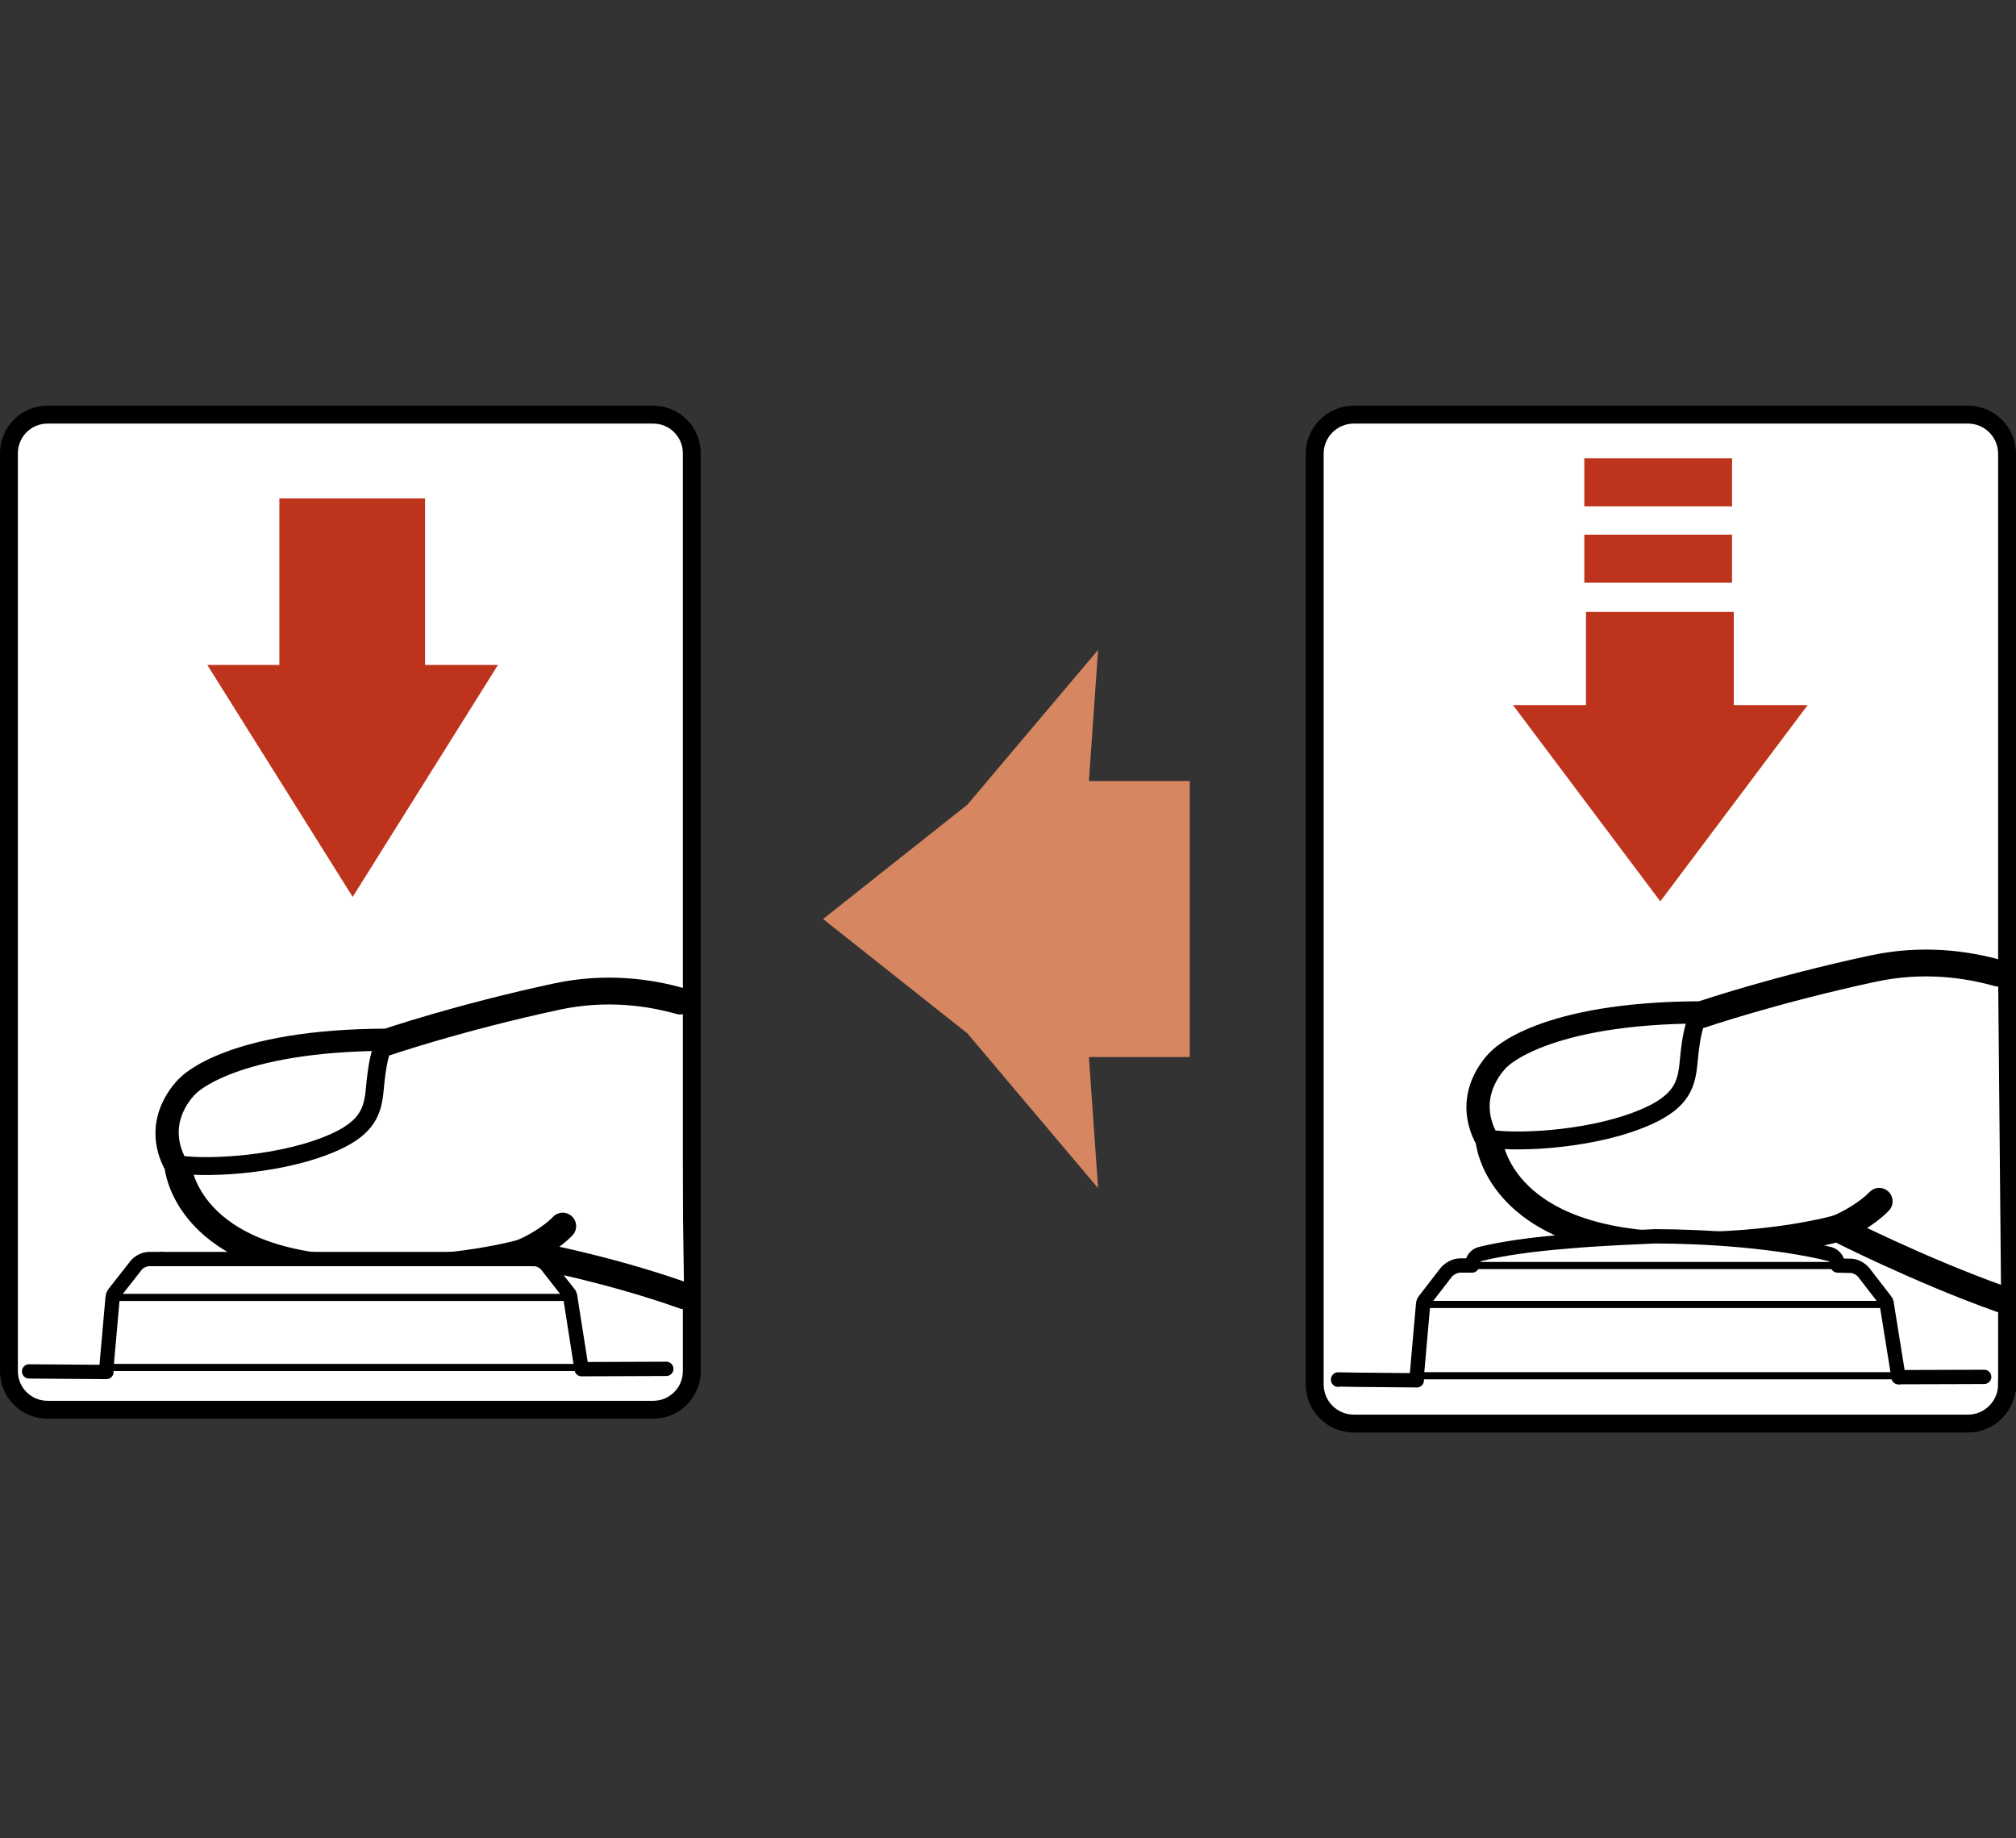 <?xml version="1.0" encoding="utf-8"?>
<!-- Generator: Adobe Illustrator 28.0.0, SVG Export Plug-In . SVG Version: 6.00 Build 0)  -->
<!DOCTYPE svg PUBLIC "-//W3C//DTD SVG 1.1//EN" "http://www.w3.org/Graphics/SVG/1.1/DTD/svg11.dtd">
<svg version="1.1" id="レイヤー_1" xmlns="http://www.w3.org/2000/svg" xmlns:xlink="http://www.w3.org/1999/xlink" x="0px"
	 y="0px" width="112.703px" height="102.751px" viewBox="0 0 112.703 102.751" style="enable-background:new 0 0 112.703 102.751;"
	 xml:space="preserve">
<rect x="0" y="0" width="112.703" height="102.751" fill="#333333" stroke="none"/>
<g id="space">
	<rect style="fill:none;" width="112.703" height="102.751"/>
</g>
<g id="レイヤー_1_00000043450898430157201340000002441178529817192617_">
	<g>
		<g>
			<g>
				<g>
					<polygon id="SVGID_1_" style="fill:#D68661;" points="60.875,43.656 66.513,43.656 66.513,59.086 60.875,59.086 
						61.388,66.416 54.083,57.766 46.013,51.371 54.083,44.977 61.388,36.326 					"/>
				</g>
			</g>
		</g>
	</g>
	<g>
		<g>
			<path style="fill:#FFFFFF;stroke:#000000;" d="M112.202,77.388c0,1.207-0.979,2.186-2.185,2.186H75.683c-1.207,0-2.185-0.979-2.185-2.186V25.363
				c0-1.207,0.978-2.186,2.185-2.186h34.335c1.206,0,2.185,0.978,2.185,2.186v52.025H112.202z"/>
		</g>
		<polygon style="fill:#BE331B;" points="101.056,39.413 92.819,50.385 84.582,39.413 88.664,39.413 88.664,34.205 96.925,34.205 
			96.925,39.413 		"/>
		<polygon style="fill:#BE331B;" points="96.829,28.305 88.569,28.305 88.569,25.619 96.829,25.619 		"/>
		<polygon style="fill:#BE331B;" points="96.829,32.572 88.569,32.572 88.569,29.886 96.829,29.886 		"/>
		<path style="fill:#FFFFFF;stroke:#000000;stroke-width:1.5;stroke-linecap:round;stroke-linejoin:round;" d="M111.871,72.619c-4.598-1.635-9.148-3.956-9.148-3.956s-3.555,1.045-9.047,0.946
			c-10.052-0.182-10.443-5.914-10.443-5.914c-1.438-2.551,0.658-4.406,0.658-4.406s2.335-2.552,11.212-2.57
			c0,0,4.106-1.398,9.63-2.581c2.765-0.59,5.21-0.239,6.97,0.257"/>
		<path style="fill:none;stroke:#000000;stroke-width:1.5;stroke-linecap:round;" d="M105.054,67.152c0,0-0.731,0.822-2.323,1.517"/>
		<path style="fill:#FFFFFF;stroke:#000000;stroke-linecap:round;stroke-linejoin:round;" d="M83.285,63.656c1.749,0.258,6.023,0.025,8.896-1.293c1.824-0.838,2.109-1.76,2.219-2.979
			c0.265-2.986,0.788-2.674,0.788-2.674c-8.88,0.017-11.271,2.559-11.271,2.559S81.852,61.104,83.285,63.656z"/>
		<g>
			<g id="XMLID_4_">
				<g>
					<polygon style="fill:#FFFFFF;" points="106.122,76.9 106.138,76.98 79.205,77.108 79.205,76.9 					"/>
					<path style="fill:#FFFFFF;" d="M102.297,70.1c0.225,0.064,0.433,0.304,0.433,0.544v0.096H82.294l0.016-0.096
						c0-0.24,0.191-0.479,0.432-0.544c1.328-0.336,3.104-0.561,4.897-0.704c1.776-0.16,3.568-0.225,4.881-0.288
						c1.344,0,3.088,0.063,4.849,0.224C99.112,69.492,100.889,69.748,102.297,70.1z"/>
					<path style="fill:#FFFFFF;" d="M104.201,71.14l1.2,1.553c0.048,0.048,0.08,0.16,0.08,0.225H79.557c0-0.064,0.032-0.177,0.08-0.225
						l1.2-1.553c0.16-0.208,0.496-0.4,0.784-0.4c0.016,0,0.016,0,0.032,0h0.641h20.436l0.656,0.017
						C103.673,70.724,104.025,70.916,104.201,71.14z"/>
					<polygon style="fill:#FFFFFF;" points="79.557,72.917 105.481,72.917 106.122,76.9 79.205,76.9 					"/>
					<polygon style="fill:#FFFFFF;" points="79.205,77.108 79.205,77.157 75.844,77.125 					"/>
					<polygon style="fill:#FFFFFF;" points="75.844,77.125 74.804,77.125 74.804,77.108 					"/>
				</g>
				<g>
					<path style="fill:none;stroke:#000000;stroke-width:0.8;stroke-linecap:round;stroke-linejoin:round;" d="M74.804,77.125v-0.017l1.04,0.017l3.361,0.032v-0.049V76.9l0.352-3.983
						c0-0.064,0.032-0.177,0.08-0.225l1.2-1.553c0.16-0.208,0.496-0.4,0.784-0.4c0.016,0,0.016,0,0.032,0h0.641l0.016-0.096
						c0-0.24,0.191-0.479,0.432-0.544c1.328-0.336,3.104-0.561,4.897-0.704c1.776-0.16,3.568-0.225,4.881-0.288
						c1.344,0,3.088,0.063,4.849,0.224c1.744,0.161,3.521,0.417,4.929,0.769c0.225,0.064,0.433,0.304,0.433,0.544v0.096
						l0.656,0.017c0.287-0.032,0.64,0.16,0.815,0.384l1.2,1.553c0.048,0.048,0.08,0.16,0.08,0.225l0.641,3.983l0.016,0.08"/>
					<line style="fill:none;stroke:#000000;stroke-width:0.8;stroke-linecap:round;stroke-linejoin:round;" x1="110.923" y1="76.965" x2="106.138" y2="76.98"/>
					<line style="fill:none;stroke:#000000;stroke-width:0.4;stroke-linecap:round;stroke-linejoin:round;" x1="79.557" y1="72.917" x2="105.481" y2="72.917"/>
					<polyline style="fill:none;stroke:#000000;stroke-width:0.4;stroke-linecap:round;stroke-linejoin:round;" points="106.138,76.9 106.122,76.9 79.205,76.9 					"/>
					<line style="fill:none;stroke:#000000;stroke-width:0.4;stroke-linecap:round;stroke-linejoin:round;" x1="82.294" y1="70.739" x2="102.729" y2="70.739"/>
				</g>
			</g>
		</g>
	</g>
	<g>
		<path style="fill:#FFFFFF;stroke:#000000;" d="M38.674,76.646c0,1.191-0.965,2.156-2.154,2.156H2.654c-1.19,0-2.154-0.965-2.154-2.156V25.334
			c0-1.191,0.964-2.156,2.154-2.156H36.52c1.189,0,2.154,0.964,2.154,2.156C38.674,25.334,38.674,76.646,38.674,76.646z"/>
		<polygon style="fill:#BE331B;" points="27.839,37.169 19.716,50.135 11.589,37.169 15.617,37.169 15.617,27.861 23.763,27.861 
			23.763,37.169 		"/>
		<path style="fill:#FFFFFF;stroke:#000000;stroke-width:1.5;stroke-linecap:round;stroke-linejoin:round;" d="M38.244,72.43c-4.538-1.614-9.085-2.402-9.085-2.402s-3.504,1.031-8.921,0.932
			c-9.914-0.178-10.301-5.832-10.301-5.832c-1.417-2.515,0.649-4.345,0.649-4.345s2.303-2.516,11.059-2.534
			c0,0,4.048-1.379,9.497-2.546c2.728-0.582,5.141-0.237,6.875,0.253"/>
		<path style="fill:none;stroke:#000000;stroke-width:1.5;stroke-linecap:round;" d="M31.459,68.537c0,0-0.721,0.812-2.291,1.496"/>
		<path style="fill:#FFFFFF;stroke:#000000;stroke-linecap:round;stroke-linejoin:round;" d="M9.991,65.09c1.726,0.253,5.939,0.023,8.774-1.276c1.799-0.826,2.079-1.735,2.188-2.938
			c0.26-2.946,0.776-2.638,0.776-2.638c-8.757,0.019-11.115,2.524-11.115,2.524S8.576,62.573,9.991,65.09z"/>
		<g>
			<g id="XMLID_2_">
				<g>
					<path style="fill:#FFFFFF;" d="M29.168,70.378l2.7,2.052c0.016,0.03,0.016,0.063,0.016,0.094H6.488l2.525-2.146
						C9.013,70.378,29.168,70.378,29.168,70.378z"/>
					<path style="fill:#FFFFFF;" d="M31.868,72.43l5.382,4.086l-4.735,0.018l-0.016-0.095l-0.615-3.915
						C31.884,72.492,31.884,72.46,31.868,72.43z"/>
					<path style="fill:#FFFFFF;" d="M29.817,70.378c0.268-0.018,0.631,0.157,0.788,0.395l1.2,1.53c0.031,0.031,0.047,0.079,0.063,0.127
						l-2.7-2.052C29.168,70.378,29.817,70.378,29.817,70.378z"/>
					<path style="fill:#FFFFFF;" d="M9.013,70.378l-2.525,2.146H6.299c0-0.078,0.047-0.174,0.079-0.221l1.199-1.53
						c0.157-0.222,0.488-0.395,0.758-0.395c0.016,0,0.016,0,0.031,0C8.366,70.378,9.013,70.378,9.013,70.378z"/>
					<polygon style="fill:#FFFFFF;" points="6.488,72.523 6.282,72.696 6.298,72.523 					"/>
					<polygon style="fill:#FFFFFF;" points="6.282,72.696 5.95,76.438 5.95,76.69 1.626,76.659 					"/>
				</g>
				<g>
					<path style="fill:none;stroke:#000000;stroke-width:0.8;stroke-linecap:round;stroke-linejoin:round;" d="M29.168,70.378h0.648c0.268-0.018,0.631,0.157,0.788,0.395l1.2,1.53
						c0.031,0.031,0.047,0.079,0.063,0.127c0.016,0.03,0.016,0.063,0.016,0.094l0.615,3.915l0.016,0.095l4.735-0.018"/>
					<path style="fill:none;stroke:#000000;stroke-width:0.8;stroke-linecap:round;stroke-linejoin:round;" d="M1.626,76.659l4.324,0.031v-0.252l0.331-3.742l0.017-0.173c0-0.078,0.047-0.174,0.079-0.221l1.199-1.53
						c0.157-0.222,0.488-0.395,0.758-0.395c0.016,0,0.016,0,0.031,0h0.647"/>
					<polyline style="fill:none;stroke:#000000;stroke-width:0.4;stroke-linecap:round;stroke-linejoin:round;" points="6.298,72.523 6.488,72.523 31.884,72.523 					"/>
					<polyline style="fill:none;stroke:#000000;stroke-width:0.4;stroke-linecap:round;stroke-linejoin:round;" points="32.515,76.438 32.499,76.438 5.95,76.438 					"/>
					<line style="fill:none;stroke:#000000;stroke-width:0.8;stroke-linecap:round;stroke-linejoin:round;" x1="9.013" y1="70.378" x2="29.168" y2="70.378"/>
				</g>
			</g>
		</g>
	</g>
</g>
</svg>
